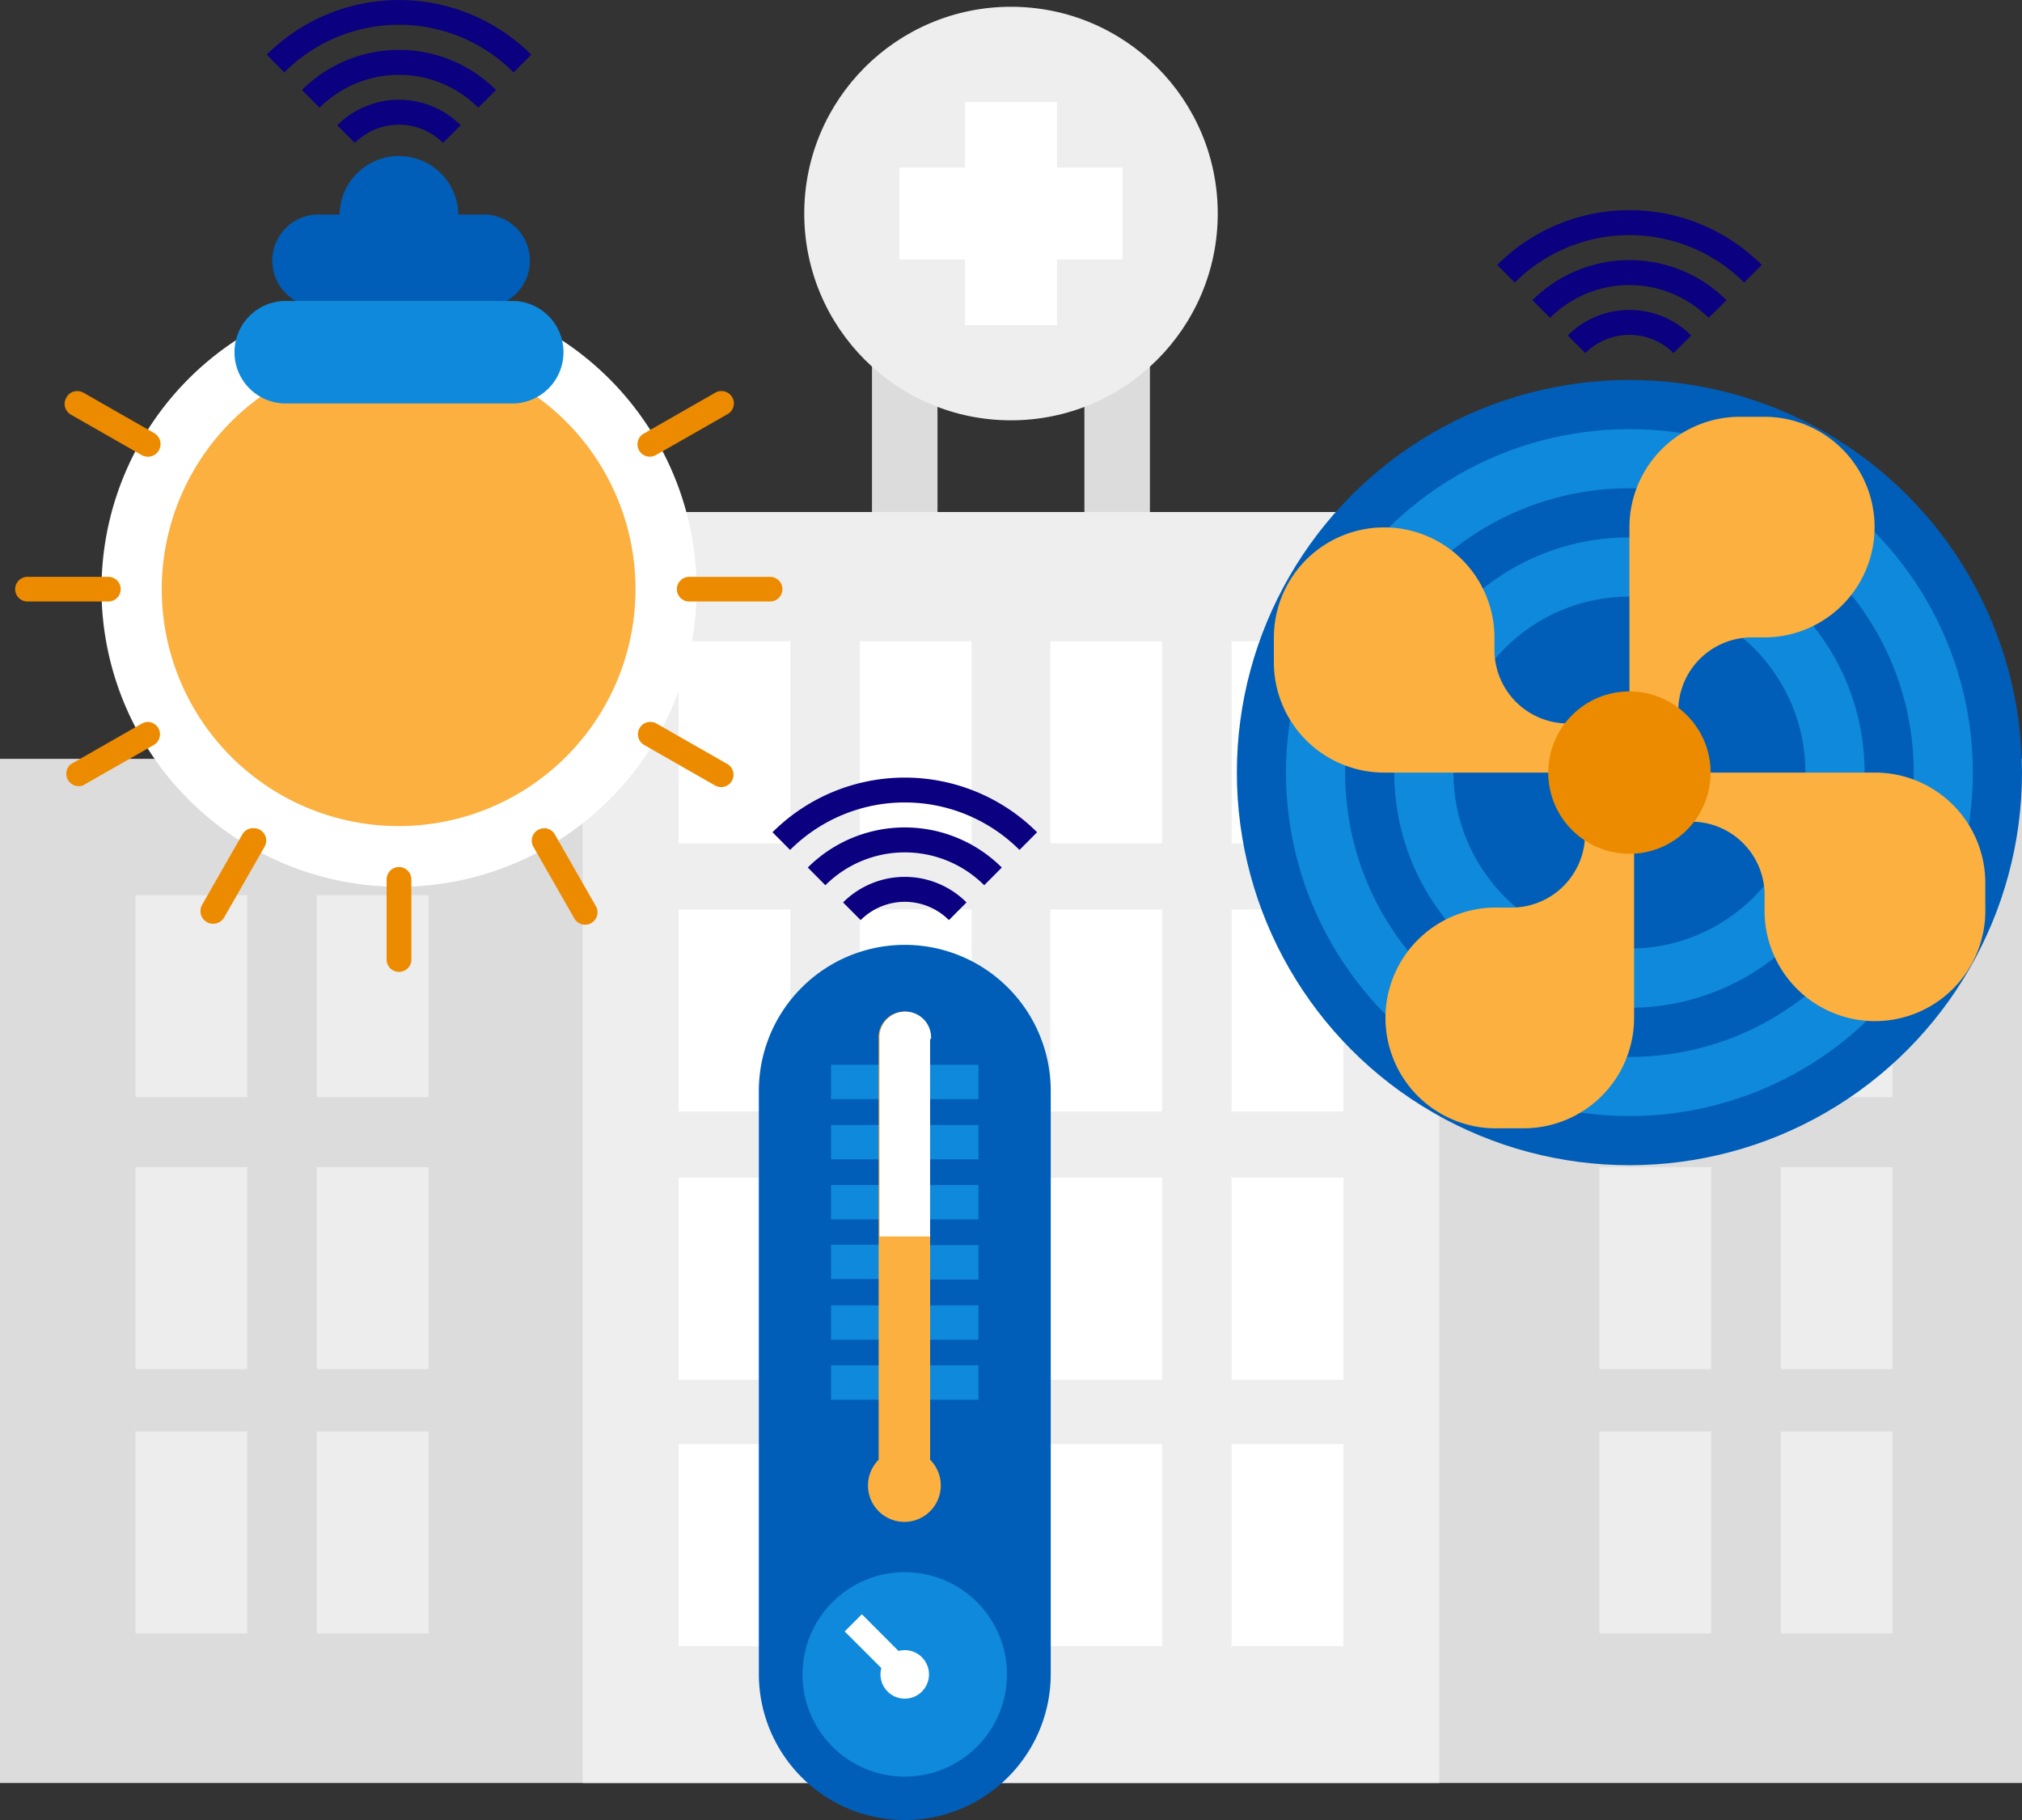 <svg id="design" xmlns="http://www.w3.org/2000/svg" viewBox="0 0 200 180"><rect x="0" y="0" width="200" height="180" fill="#333333" stroke="none"/><defs><style>.cls-1{fill:#dcdcdc;}.cls-2{fill:#eee;}.cls-3{fill:#fff;}.cls-4{fill:#ededed;}.cls-5{fill:#005eb8;}.cls-6{fill:#0f89db;stroke:#0f89db;stroke-miterlimit:10;}.cls-7{fill:#fbb040;}.cls-8{fill:#ed8b00;}.cls-9{fill:#0a0080;}</style></defs><rect class="cls-1" x="86.25" y="35.24" width="6.48" height="15.4"/><rect class="cls-1" x="107.26" y="35.24" width="6.48" height="15.4"/><circle class="cls-2" cx="100" cy="21.12" r="20.45"/><polygon class="cls-3" points="111.03 16.57 104.55 16.57 104.55 10.09 95.45 10.09 95.45 16.57 88.97 16.57 88.97 25.67 95.45 25.67 95.45 32.15 104.55 32.15 104.55 25.67 111.03 25.67 111.03 16.57"/><rect class="cls-1" y="75.05" width="200" height="101.29"/><rect class="cls-2" x="57.63" y="50.64" width="84.73" height="125.7"/><rect class="cls-4" x="13.4" y="88.53" width="11.06" height="19.98"/><rect class="cls-4" x="13.4" y="115.43" width="11.06" height="19.98"/><rect class="cls-4" x="31.34" y="88.53" width="11.06" height="19.98"/><rect class="cls-3" x="67.12" y="63.42" width="11.06" height="19.98"/><rect class="cls-3" x="85.05" y="63.42" width="11.06" height="19.98"/><rect class="cls-3" x="103.89" y="63.42" width="11.06" height="19.98"/><rect class="cls-3" x="121.82" y="63.42" width="11.06" height="19.98"/><rect class="cls-3" x="67.12" y="89.95" width="11.06" height="19.98"/><rect class="cls-3" x="85.05" y="89.95" width="11.06" height="19.98"/><rect class="cls-3" x="103.89" y="89.95" width="11.06" height="19.98"/><rect class="cls-3" x="121.82" y="89.95" width="11.06" height="19.98"/><rect class="cls-3" x="67.12" y="116.48" width="11.06" height="19.98"/><rect class="cls-3" x="85.05" y="116.48" width="11.06" height="19.98"/><rect class="cls-3" x="103.89" y="116.48" width="11.06" height="19.98"/><rect class="cls-3" x="121.82" y="116.48" width="11.06" height="19.98"/><rect class="cls-3" x="67.12" y="142.83" width="11.06" height="19.98"/><rect class="cls-3" x="85.05" y="142.83" width="11.06" height="19.98"/><rect class="cls-3" x="103.89" y="142.83" width="11.06" height="19.98"/><rect class="cls-3" x="121.82" y="142.83" width="11.06" height="19.98"/><rect class="cls-4" x="31.34" y="115.43" width="11.06" height="19.98"/><rect class="cls-4" x="158.2" y="88.53" width="11.06" height="19.98"/><rect class="cls-4" x="158.2" y="115.43" width="11.06" height="19.98"/><rect class="cls-4" x="176.14" y="88.53" width="11.06" height="19.98"/><rect class="cls-4" x="176.14" y="115.43" width="11.06" height="19.98"/><rect class="cls-4" x="158.2" y="141.57" width="11.06" height="19.98"/><rect class="cls-4" x="176.14" y="141.57" width="11.06" height="19.98"/><rect class="cls-4" x="13.4" y="141.57" width="11.06" height="19.98"/><rect class="cls-4" x="31.34" y="141.57" width="11.06" height="19.98"/><circle class="cls-5" cx="161.17" cy="76.41" r="38.83"/><circle class="cls-6" cx="161.17" cy="76.41" r="33.47"/><circle class="cls-5" cx="161.17" cy="76.41" r="28.12"/><circle class="cls-6" cx="161.17" cy="76.41" r="22.76"/><circle class="cls-5" cx="161.17" cy="76.41" r="17.41"/><path class="cls-7" d="M168.45,76.41h17a10.91,10.91,0,0,1,10.92,10.91v2.42a10.92,10.92,0,1,1-21.83,0V88.53a7.27,7.27,0,0,0-7.28-7.27H166"/><path class="cls-7" d="M161.63,83.68v17a10.92,10.92,0,0,1-10.92,10.91h-2.42a10.92,10.92,0,1,1,0-21.83h1.21a7.27,7.27,0,0,0,7.28-7.27"/><path class="cls-7" d="M153.9,76.41h-17A10.91,10.91,0,0,1,126,65.49V63.07a10.91,10.91,0,1,1,21.82,0v1.21a7.27,7.27,0,0,0,7.28,7.27"/><path class="cls-7" d="M161.17,69.13v-17a10.93,10.93,0,0,1,10.91-10.91h2.43a10.91,10.91,0,1,1,0,21.82H173.3A7.28,7.28,0,0,0,166,70.34v1.21"/><circle class="cls-8" cx="161.17" cy="76.41" r="8.03"/><path class="cls-5" d="M45.33,21.3a5.87,5.87,0,1,0-11.74,0"/><path class="cls-7" d="M39.46,84.7A26.43,26.43,0,1,1,65.9,58.27,26.46,26.46,0,0,1,39.46,84.7Z"/><path class="cls-3" d="M39.46,34.84A23.43,23.43,0,1,1,16,58.27,23.44,23.44,0,0,1,39.46,34.84m0-6A29.43,29.43,0,1,0,68.9,58.27,29.46,29.46,0,0,0,39.46,28.84Z"/><path class="cls-8" d="M2.72,57.05h8a1.22,1.22,0,0,1,0,2.44h-8a1.22,1.22,0,0,1,0-2.44Z"/><path class="cls-8" d="M68.17,57.05h8a1.22,1.22,0,1,1,0,2.44h-8a1.22,1.22,0,0,1,0-2.44Z"/><path class="cls-8" d="M14.6,71.4a1.23,1.23,0,0,1,1.06.61,1.22,1.22,0,0,1-.45,1.67l-7,4A1.23,1.23,0,0,1,7,75.58l7-4A1.21,1.21,0,0,1,14.6,71.4Z"/><path class="cls-8" d="M71.28,38.68A1.22,1.22,0,0,1,71.89,41l-7,4a1.22,1.22,0,1,1-1.23-2.11l7-4A1.21,1.21,0,0,1,71.28,38.68Z"/><path class="cls-8" d="M25.11,81.91a1.22,1.22,0,0,1,1.06,1.83l-4,7A1.23,1.23,0,1,1,20,89.47l4-7A1.23,1.23,0,0,1,25.11,81.91Z"/><path class="cls-8" d="M39.46,85.75A1.23,1.23,0,0,1,40.69,87v8a1.23,1.23,0,0,1-2.45,0V87A1.23,1.23,0,0,1,39.46,85.75Z"/><path class="cls-8" d="M53.82,81.91a1.23,1.23,0,0,1,1.06.61l4,7a1.23,1.23,0,1,1-2.12,1.23l-4-7a1.22,1.22,0,0,1,1.06-1.83Z"/><path class="cls-8" d="M64.33,71.4a1.26,1.26,0,0,1,.61.16l7,4a1.22,1.22,0,1,1-1.22,2.12l-7-4A1.22,1.22,0,0,1,63.27,72,1.21,1.21,0,0,1,64.33,71.4Z"/><path class="cls-8" d="M7.65,38.68a1.26,1.26,0,0,1,.61.16l7,4A1.22,1.22,0,1,1,14,45L7,41a1.22,1.22,0,0,1-.44-1.67A1.19,1.19,0,0,1,7.65,38.68Z"/><path class="cls-5" d="M31.29,21.22H47.63a4.57,4.57,0,1,1,0,9.13H31.29a4.57,4.57,0,0,1,0-9.13Z"/><path class="cls-6" d="M28.05,30.27H50.88a4.57,4.57,0,0,1,0,9.13H28.05a4.57,4.57,0,0,1,0-9.13Z"/><path class="cls-5" d="M99.7,175.77h0a14.42,14.42,0,0,1-20.41,0h0a14.43,14.43,0,0,1-4.23-10.21V107.89a14.43,14.43,0,0,1,4.23-10.21h0a14.42,14.42,0,0,1,20.41,0h0a14.43,14.43,0,0,1,4.23,10.21v57.67a14.43,14.43,0,0,1-4.23,10.21Z"/><path class="cls-6" d="M82.7,137.93v-2.4h5.09v2.4Z"/><path class="cls-6" d="M91.19,137.93v-2.4h5.09v2.4Z"/><path class="cls-6" d="M91.19,132v-2.4h5.09V132Z"/><path class="cls-6" d="M91.19,126.05v-2.41h5.09v2.41Z"/><path class="cls-6" d="M91.19,120.1v-2.4h5.09v2.4Z"/><path class="cls-6" d="M91.19,114.16v-2.4h5.09v2.4Z"/><path class="cls-6" d="M91.19,108.21v-2.4h5.09v2.4Z"/><path class="cls-6" d="M82.7,132v-2.4h5.09V132Z"/><path class="cls-6" d="M82.7,126v-2.4h5.09V126Z"/><path class="cls-6" d="M82.7,120.1v-2.4h5.09v2.4Z"/><path class="cls-6" d="M82.7,114.16v-2.4h5.09v2.4Z"/><path class="cls-6" d="M82.7,108.21v-2.4h5.09v2.4Z"/><path class="cls-7" d="M92,102.76v41.61a3.6,3.6,0,1,1-5.09,0V102.76a2.55,2.55,0,1,1,5.09,0Z"/><circle class="cls-6" cx="89.49" cy="165.6" r="9.61"/><path class="cls-3" d="M83.55,161.35l1.7-1.7,4.24,4.25-1.69,1.7Z"/><path class="cls-3" d="M92,102.76v19.53H87V102.76a2.55,2.55,0,1,1,5.09,0Z"/><circle class="cls-3" cx="89.49" cy="165.6" r="2.4"/><path class="cls-9" d="M85.13,91l-1.74-1.75a8.64,8.64,0,0,1,12.21,0L93.86,91A6.17,6.17,0,0,0,85.13,91Z"/><path class="cls-9" d="M81.64,87.55,79.9,85.8a13.59,13.59,0,0,1,19.19,0l-1.74,1.75A11.12,11.12,0,0,0,81.64,87.55Z"/><path class="cls-9" d="M78.15,84.06l-1.74-1.75a18.54,18.54,0,0,1,26.17,0l-1.74,1.75A16.05,16.05,0,0,0,78.15,84.06Z"/><path class="cls-9" d="M35.1,14.13l-1.74-1.74a8.64,8.64,0,0,1,12.21,0l-1.75,1.74A6.18,6.18,0,0,0,35.1,14.13Z"/><path class="cls-9" d="M31.61,10.65,29.87,8.9a13.59,13.59,0,0,1,19.19,0l-1.75,1.75A11.11,11.11,0,0,0,31.61,10.65Z"/><path class="cls-9" d="M28.12,7.16,26.38,5.41a18.54,18.54,0,0,1,26.17,0L50.8,7.16A16,16,0,0,0,28.12,7.16Z"/><path class="cls-9" d="M156.81,34.92l-1.74-1.74a8.64,8.64,0,0,1,12.21,0l-1.75,1.74A6.18,6.18,0,0,0,156.81,34.92Z"/><path class="cls-9" d="M153.32,31.43l-1.74-1.74a13.59,13.59,0,0,1,19.19,0L169,31.43A11.11,11.11,0,0,0,153.32,31.43Z"/><path class="cls-9" d="M149.83,27.94l-1.74-1.74a18.52,18.52,0,0,1,26.17,0l-1.75,1.74A16.06,16.06,0,0,0,149.83,27.94Z"/></svg>